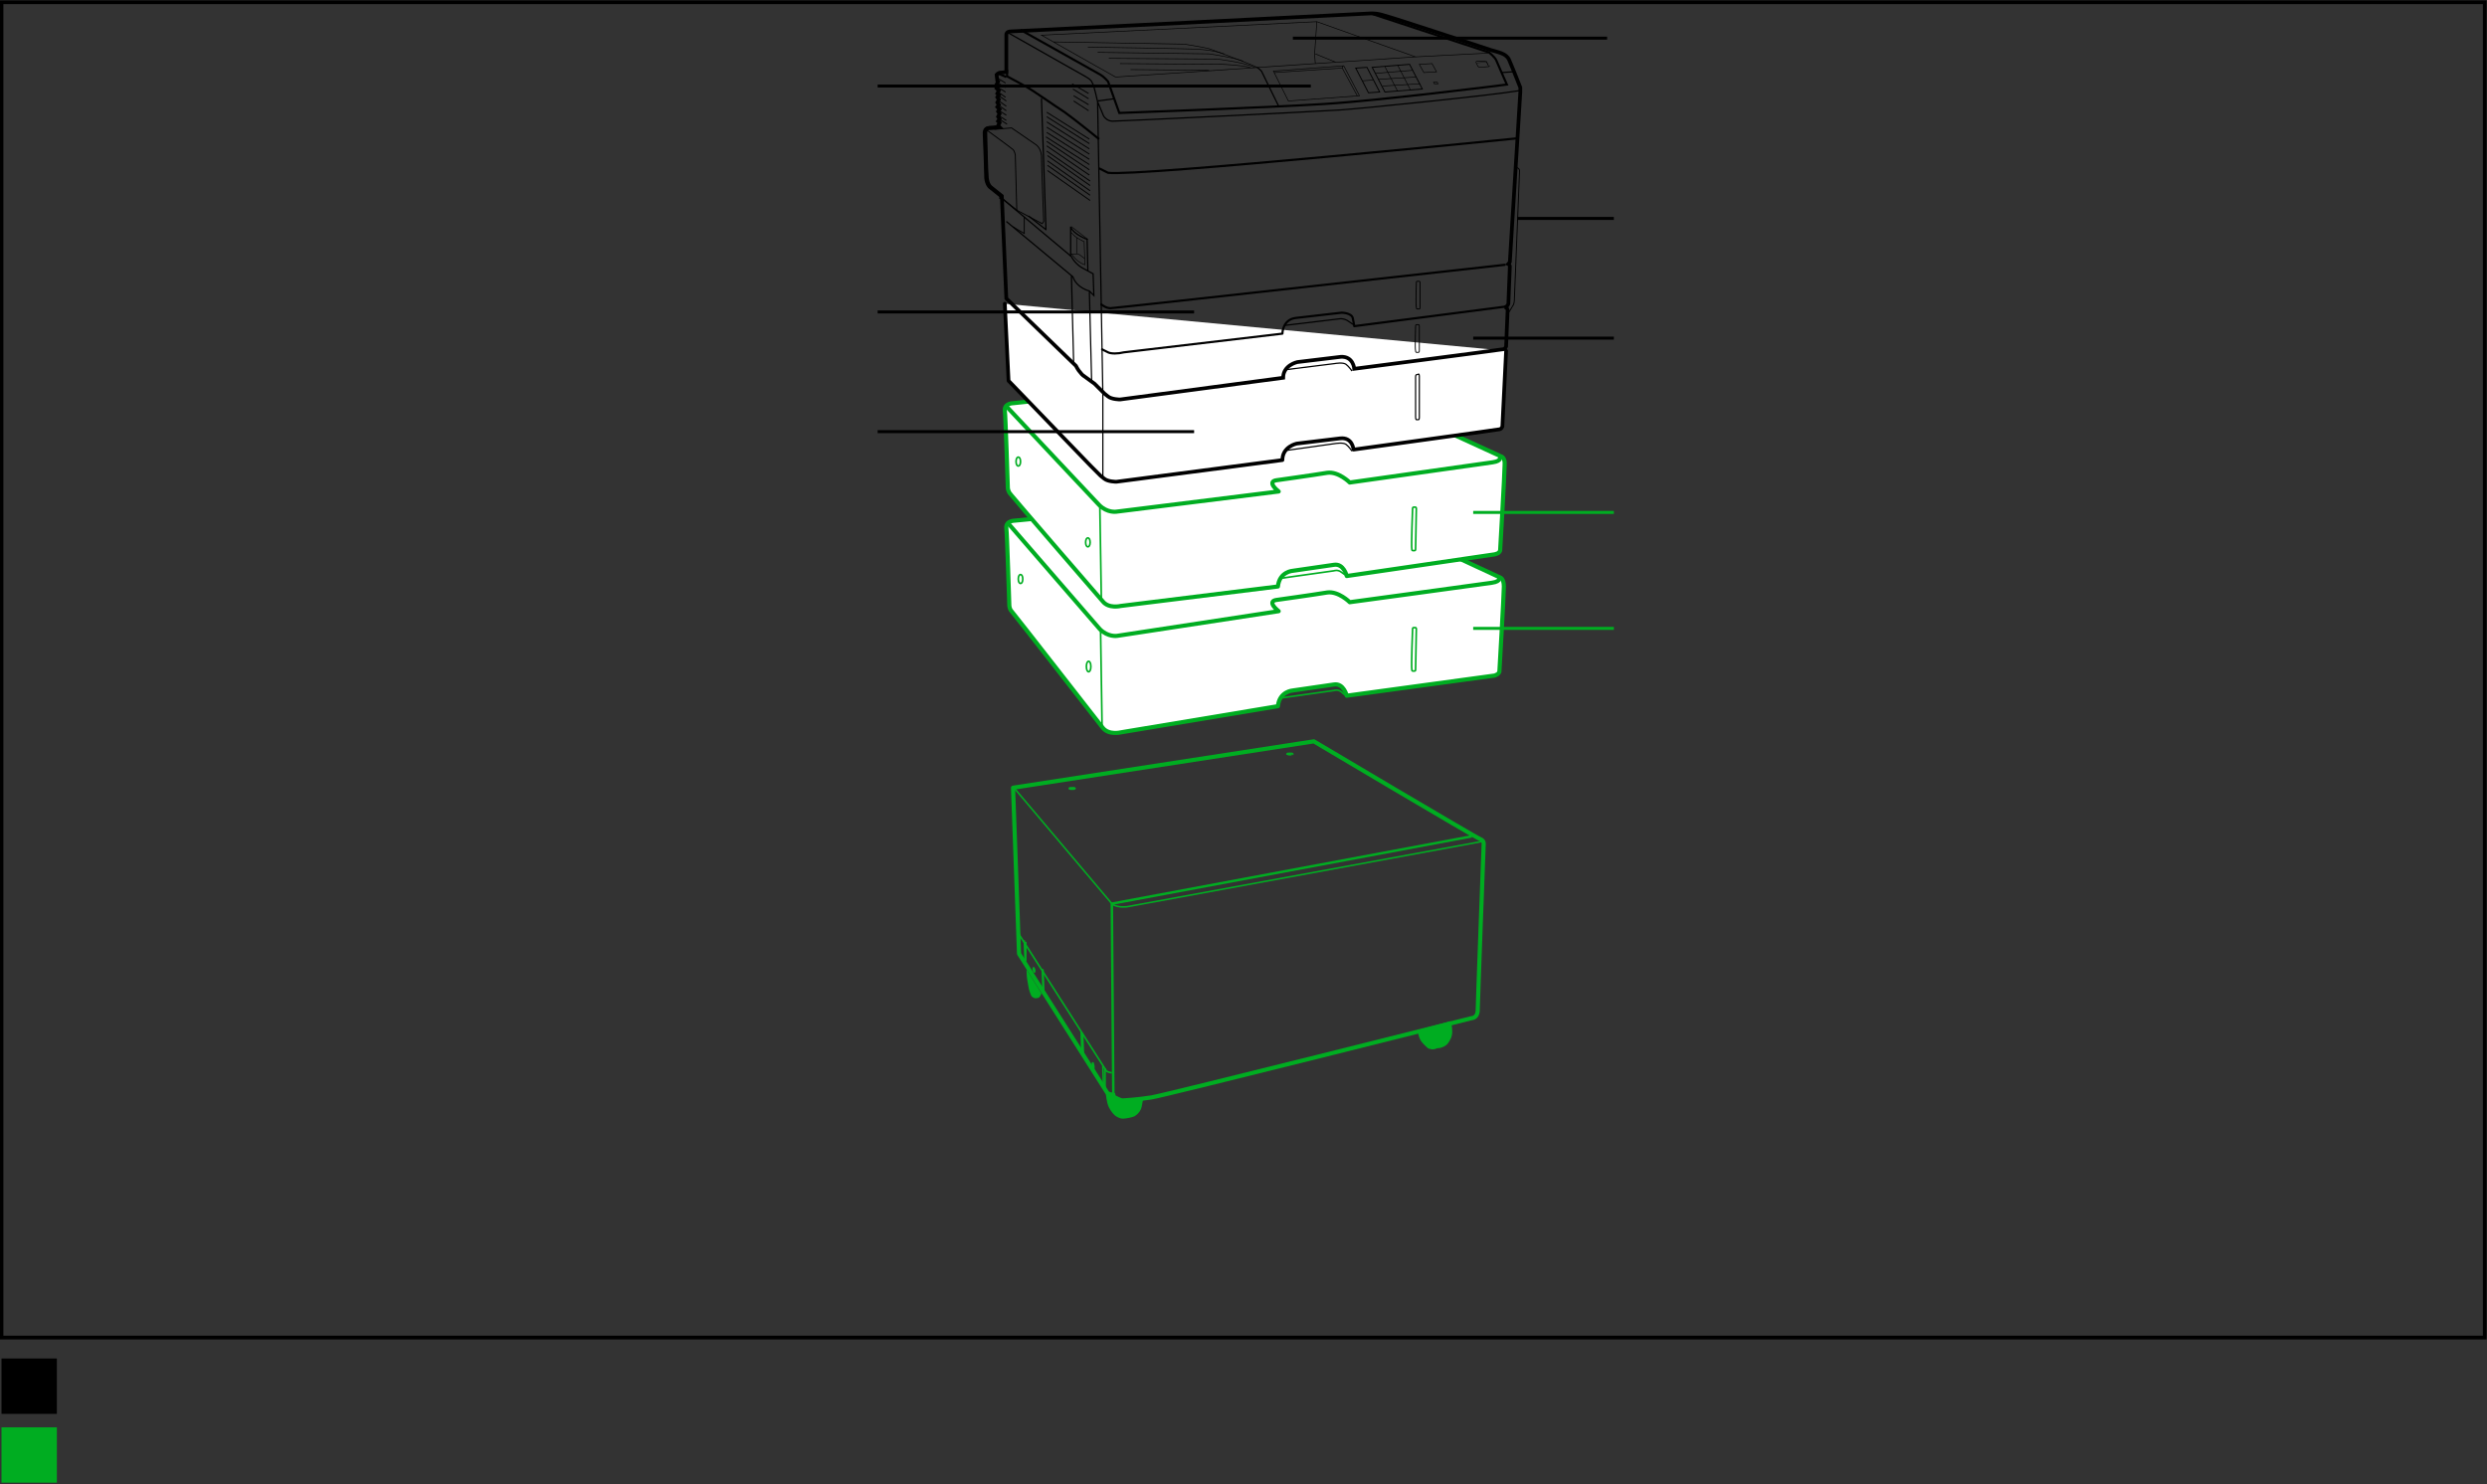 <?xml version="1.0" encoding="UTF-8"?>
<!-- Generator: Adobe Illustrator 18.0.0, SVG Export Plug-In . SVG Version: 6.00 Build 0)  -->
<svg:svg xmlns:svg="http://www.w3.org/2000/svg"
         width="332.4"
         height="198.4"
         viewBox="0 0 332.4 198.4"
         version="1.1"
         x="0px"
         y="0px"
         enable-background="new 0 0 332.4 198.4">
   <svg:rect x="0" y="0" width="332.4" height="198.4" fill="#333333" stroke="none"/>
   <g xmlns="http://www.w3.org/2000/svg"
      xmlns:xlink="http://www.w3.org/1999/xlink"
      id="Printer_Standard">
	     <g>
		       <path fill="#00AD21"
               d="M137.2,129.6c0,0,0,0.8,0.1,1.4c0.1,0.6,0.2,1.2,0.3,1.5c0.1,0.3,0.2,0.6,0.3,0.7c0.1,0.1,0.1,0.1,0.3,0.2    c0.2,0.1,0.5,0,0.5,0s0.2,0,0.3-0.2c0.1-0.2,0.2-0.4,0.2-0.4L137.2,129.6z"/>
		       <path fill="#00AD21"
               d="M147.8,146.2c0,0,0.1,1.2,0.4,1.8c0.3,0.6,0.7,1.1,1.1,1.3c0.4,0.2,0.6,0.3,1.2,0.2    c0.6-0.1,1.1-0.2,1.3-0.4c0.2-0.1,0.7-0.6,0.8-1.2c0.1-0.6,0.2-1,0.2-1l-2.6,0.2c0,0-0.3,0-0.5-0.1c-0.2-0.1-0.9-0.4-0.9-0.5    c0-0.1,0-0.2,0-0.2h-0.3l-0.6-0.2L147.8,146.2z"/>
		       <path fill="#00AD21"
               d="M189.5,137.7c0,0,0,1.1,0.7,1.8c0.7,0.7,0.7,0.7,0.9,0.7c0.2,0.1,0.5,0.1,0.8,0c0.2-0.1,0.4-0.1,0.5-0.1    c0.1,0,0.8-0.2,1.1-0.6c0.3-0.4,0.6-0.9,0.6-1.6c0-0.7-0.2-1.4-0.2-1.4L189.5,137.7z"/>
		       <path fill="none"
               stroke="#00AD21"
               stroke-width="0.554"
               stroke-linejoin="round"
               d="M175.6,99.1l-40.2,6.2l0.8,22.2l11.8,18.6    c0,0,0.3,0.2,0.5,0.2h0.3c0,0,0,0.3,0.2,0.4c0.2,0.1,0.8,0.4,1,0.4c0.2,0,2-0.1,3.9-0.4c1.9-0.3,42.8-10.6,42.8-10.6    s0.7,0,0.8-0.9c0-0.8,0.8-22.3,0.8-22.3s0.1-0.5-0.4-0.7C197.3,112,175.6,99.1,175.6,99.1z"/>
		       <path fill="none"
               stroke="#00AD21"
               stroke-width="0.222"
               stroke-linejoin="round"
               d="M136.2,124.9l11.7,18.3c0,0,0.4,0.2,0.7,0.2    "/>
		       <polyline fill="none"
                   stroke="#00AD21"
                   stroke-width="0.332"
                   stroke-linejoin="round"
                   points="148.8,146.1 148.6,120.8     196.7,111.8   "/>
		       <path fill="none"
               stroke="#00AD21"
               stroke-width="0.209"
               stroke-linejoin="round"
               d="M172.4,100.9c-0.2,0-0.4-0.1-0.4-0.1    c0-0.1,0.2-0.1,0.4-0.1c0.2,0,0.4,0,0.4,0.1C172.8,100.8,172.6,100.9,172.4,100.9z M143.3,105.5c-0.2,0-0.4,0-0.4-0.1    c0-0.1,0.2-0.1,0.4-0.1c0.2,0,0.4,0,0.4,0.1C143.6,105.5,143.5,105.5,143.3,105.5z M147.4,142.5l0.1,3l0.2,0.2l0-2.9 M144.5,137.9    l0.1,2.8l0.2,0.2l-0.1-2.8 M139.3,129.5l0.1,2.6l0.1,0.2l-0.1-2.7 M136.9,125.7l0.1,2.5l0.1,0.2l0-2.5 M138.3,129.7    c0,0.2,0,0.3-0.1,0.2c0,0-0.1-0.2-0.1-0.3c0-0.2,0-0.3,0.1-0.2C138.2,129.4,138.3,129.6,138.3,129.7z M146.2,142.6    c0,0.2,0,0.4-0.1,0.3c-0.1,0-0.1-0.2-0.1-0.5c0-0.2,0-0.4,0.1-0.3C146.1,142.2,146.2,142.4,146.2,142.6z M198,112.5l-47.3,8.7    c0,0-1.2,0.2-2-0.3 M135.6,105.4l13,15.4"/>
	     </g>
	     <g>
		       <path fill="#FFFFFF"
               d="M134.9,80.9c0,0-0.3-9.7-0.4-10.3c-0.1-1,1.1-1,1.1-1l39.4-3.8c0,0,0.6-0.1,1.3,0.2    c0.7,0.3,24.2,11.2,24.2,11.2s0.5,0.1,0.5,1.2c0,1.1-0.6,11.4-0.6,11.4s-0.1,0.3-0.4,0.4l-0.2,0.1L180,93c0,0-0.4-1.7-1.7-1.5    c-1.3,0.2-5.5,0.8-5.5,0.8s-1.8,0.1-2,2.1l-21,3.5c0,0-1.6,0.4-2.4-0.6c0,0-12-15.4-12.2-15.6C134.9,81.4,134.9,80.9,134.9,80.9z"/>
		       <path fill="none"
               stroke="#00AD21"
               stroke-width="0.554"
               stroke-linejoin="round"
               d="M134.7,69.9L147,84.1    c1.1,1.1,2.3,0.9,2.3,0.9l21.6-3.3c-1.7-1.4-0.3-1.5-0.3-1.5s5-0.7,6.8-1c1.5-0.2,3,1.3,3,1.3s18.4-2.5,19-2.6    c1.4-0.2,0.9-0.8,0.9-0.8"/>
		       <path fill="none"
               stroke="#00AD21"
               stroke-width="0.222"
               stroke-linejoin="round"
               d="M188.8,84.1c0,0,0-0.2,0.1-0.2    c0.1,0,0.3,0,0.3,0s0.1,0,0.1,0.2c0,0.1-0.1,5.4-0.1,5.4s0,0.2-0.1,0.2c-0.1,0-0.3,0-0.3,0s-0.1,0-0.1-0.2    C188.6,89.1,188.8,84.1,188.8,84.1z"/>
		       <path fill="none"
               stroke="#00AD21"
               stroke-width="0.222"
               stroke-linejoin="round"
               d="M171.2,93.3l7.1-1c0,0,0.5-0.2,1,0.2    C179.8,93,180,93,180,93"/>
		       <ellipse fill="none"
                  stroke="#00AD21"
                  stroke-width="0.222"
                  stroke-linejoin="round"
                  cx="136.4"
                  cy="77.4"
                  rx="0.3"
                  ry="0.6"/>
		       <ellipse fill="none"
                  stroke="#00AD21"
                  stroke-width="0.222"
                  stroke-linejoin="round"
                  cx="145.5"
                  cy="89.1"
                  rx="0.3"
                  ry="0.7"/>
		       <path fill="none"
               stroke="#00AD21"
               stroke-width="0.554"
               stroke-linejoin="round"
               d="M134.9,80.9c0,0-0.3-9.7-0.4-10.3    c-0.1-1,1.1-1,1.1-1l39.4-3.8c0,0,0.6-0.1,1.3,0.2c0.7,0.3,24.2,11.2,24.2,11.2s0.5,0.1,0.5,1.2c0,1.1-0.6,11.4-0.6,11.4    s-0.1,0.3-0.4,0.4l-0.2,0.1L180,93c0,0-0.4-1.7-1.7-1.5c-1.3,0.2-5.5,0.8-5.5,0.8s-1.8,0.1-2,2.1l-21,3.5c0,0-1.6,0.4-2.4-0.6    c0,0-12-15.4-12.2-15.6C134.9,81.4,134.9,80.9,134.9,80.9z"/>
		       <line fill="none"
               stroke="#00AD21"
               stroke-width="0.222"
               stroke-linejoin="round"
               x1="147.1"
               y1="84.4"
               x2="147.3"
               y2="97.2"/>
	     </g>
	     <g>
		       <path fill="#FFFFFF"
               d="M134.7,65.2c0,0-0.3-9.7-0.4-10.3c-0.1-1,1.1-1,1.1-1l39.6-4.2c0,0,0.6-0.1,1.3,0.2    c0.7,0.3,24.3,11.1,24.3,11.1s0.6,0.1,0.5,1.2c0,1.1-0.6,11.4-0.6,11.4s-0.1,0.3-0.4,0.4l-0.3,0.1L180,77c0,0-0.4-1.7-1.7-1.5    c-1.3,0.2-5.5,0.8-5.5,0.8s-1.8,0.1-2,2.1l-21,2.6c0,0-1.6,0.4-2.4-0.6c0,0-12.2-14.1-12.3-14.3C134.7,65.7,134.7,65.2,134.7,65.2    z"/>
		       <path fill="none"
               stroke="#00AD21"
               stroke-width="0.554"
               stroke-linejoin="round"
               d="M134.4,54.2l12.5,13.3    c1.1,1.1,2.3,0.9,2.3,0.9l21.7-2.7c-1.7-1.4-0.3-1.5-0.3-1.5s5-0.7,6.8-1c1.5-0.2,3,1.3,3,1.3s18.4-2.6,19.1-2.7    c1.4-0.2,0.9-0.8,0.9-0.8"/>
		       <path fill="none"
               stroke="#00AD21"
               stroke-width="0.222"
               stroke-linejoin="round"
               d="M188.8,68c0,0,0-0.2,0.1-0.2    c0.1,0,0.3,0,0.3,0s0.1,0,0.1,0.2c0,0.1-0.1,5.4-0.1,5.4s0,0.2-0.1,0.2c-0.1,0-0.3,0-0.3,0s-0.1,0-0.1-0.2    C188.6,73.1,188.8,68,188.8,68z"/>
		       <path fill="none"
               stroke="#00AD21"
               stroke-width="0.222"
               stroke-linejoin="round"
               d="M171.2,77.3l7.1-1c0,0,0.5-0.2,1,0.2    c0.5,0.4,0.7,0.4,0.7,0.4"/>
		       <ellipse fill="none"
                  stroke="#00AD21"
                  stroke-width="0.222"
                  stroke-linejoin="round"
                  cx="136.1"
                  cy="61.7"
                  rx="0.3"
                  ry="0.6"/>
		       <ellipse fill="none"
                  stroke="#00AD21"
                  stroke-width="0.222"
                  stroke-linejoin="round"
                  cx="145.4"
                  cy="72.5"
                  rx="0.3"
                  ry="0.6"/>
		       <path fill="none"
               stroke="#00AD21"
               stroke-width="0.554"
               stroke-linejoin="round"
               d="M134.7,65.2c0,0-0.3-9.7-0.4-10.3    c-0.1-1,1.1-1,1.1-1l39.6-4.2c0,0,0.6-0.1,1.3,0.2c0.7,0.3,24.3,11.1,24.3,11.1s0.6,0.1,0.5,1.2c0,1.1-0.6,11.4-0.6,11.4    s-0.1,0.3-0.4,0.4l-0.3,0.1L180,77c0,0-0.4-1.7-1.7-1.5c-1.3,0.2-5.5,0.8-5.5,0.8s-1.8,0.1-2,2.1l-21,2.6c0,0-1.6,0.4-2.4-0.6    c0,0-12.2-14.1-12.3-14.3C134.7,65.7,134.7,65.2,134.7,65.2z"/>
		       <line fill="none"
               stroke="#00AD21"
               stroke-width="0.222"
               stroke-linejoin="round"
               x1="147"
               y1="67.7"
               x2="147.2"
               y2="80.1"/>
	     </g>
	     <g>
		       <path fill="#FFFFFF"
               d="M201.3,46.9c0,0.2-0.5,10.1-0.5,10.1s-0.1,0.4-0.5,0.4c-0.5,0.1-19.4,2.7-19.4,2.7s-0.1-1.7-1.8-1.5    c-1.7,0.2-5.8,0.7-5.8,0.7s-1.9,0.4-1.9,2.2l-22.2,2.9c0,0-1.1,0-1.6-0.4l-0.5-0.4l-1.3-1.3l-11-11.4l-0.5-10.3"/>
		       <path fill="none"
               stroke="#000000"
               stroke-width="0.29"
               d="M202.7,18.5c0,0-50.3,5.1-54.6,4.6l-1.2-0.6"/>
		       <path fill="none"
               stroke="#000000"
               stroke-width="0.166"
               d="M180.9,43.4c0,0-0.6-0.4-0.9-0.6c-0.4-0.2-0.8-0.2-0.8-0.2l-7.5,0.9     M172,49.4l6.4-0.8c0,0,1.1-0.2,1.5,0.1c0.4,0.3,0.8,0.9,0.8,0.9"/>
		       <path fill="none"
               stroke="#000000"
               stroke-width="0.29"
               stroke-linecap="round"
               stroke-linejoin="round"
               d="M147.3,46.7    c0,0,0.4,0.2,0.8,0.4c0.4,0.2,1.3,0.2,2.1,0c0.8-0.1,21.2-2.5,21.2-2.5s0-1.9,1.8-2.1c1.8-0.2,6.1-0.7,6.1-0.7s1.3,0,1.5,0.7    c0.1,0.4,0.2,1.1,0.2,1.1l20.1-2.6 M147.2,40.7c0,0,0.6,0.5,1.2,0.5c0.6,0,52.7-5.8,52.7-5.8"/>
		       <path fill="none"
               stroke="#000000"
               stroke-width="0.166"
               d="M146.7,13.6l0.8,1.9c0,0,0.4,0.7,1.2,0.7c0.8,0,27.5-1.3,30.4-1.5    c2.9-0.2,19.8-1.9,24.1-2.6 M147.4,64V52.6 M147.4,52.6l-0.7-39c0,0-0.5-2.3-0.7-2.5c-0.1-0.2-0.1-0.4-0.8-0.8    c-0.7-0.4-10.6-6-10.6-6"/>
		       <path fill="none"
               stroke="#000000"
               stroke-width="0.29"
               d="M183.2,1.8L199,7c0,0,0.8,0.6,1,1.1c0.2,0.5,1.4,3.2,1.4,3.2    s-16.5,2.1-24.4,2.6c-7.9,0.5-27.4,1.2-27.4,1.2l-1.5-4.2c0,0-0.5-0.6-1-0.9c-0.5-0.3-10.7-6-10.7-6"/>
		       <path fill="none"
               stroke="#000000"
               stroke-width="0.083"
               d="M168,9c-0.7-0.4-5.6-2.2-6.4-2.5c-0.8-0.2-3.3-0.6-3.3-0.6    l-17.5-0.3 M139.2,4.7L176,2.9l13.2,4.7l-40.1,2.7L139.2,4.7z"/>
		       <path fill="none"
               stroke="#000000"
               stroke-width="0.166"
               d="M200.7,9.7l1.5-0.1 M170.9,14.2l-2.3-4.7c0,0-0.4-0.4-0.6-0.5"/>
		       <path fill="none"
               stroke="#000000"
               stroke-width="0.083"
               d="M151.1,9.3l10.5,0.1 M149.7,8.5l13.7,0.1c0,0,2.4,0.1,3.7,0.4     M148.2,7.8l14.5,0.1c0,0,3.5,0.4,5,1.1 M146.7,7l14.9,0.2c0,0,3.5,0.5,4.6,1 M145.4,6.3c0,0,14.3,0.2,14.8,0.3    c0.4,0,1.9,0.1,3.4,0.6 M179.4,9.1l0.1-0.3 M170.3,9.7l9.1-0.6l2,3.7 M172.2,13.5l9.5-0.7l-2.1-4l-9.4,0.7L172.2,13.5z M175.8,7.2    l2.7,1.1 M176,2.9l-0.3,4.4l0.1,1.2 M198.9,7.1l-9.7,0.5"/>
		       <line fill="none"
               stroke="#000000"
               stroke-width="0.166"
               x1="148.9"
               y1="13.2"
               x2="146.7"
               y2="13.5"/>
		       <polygon fill="none"
                  stroke="#000000"
                  stroke-width="0.124"
                  points="183.4,9 188.4,8.6 190.1,11.9 185.1,12.3   "/>
		       <path fill="none"
               stroke="#000000"
               stroke-width="0.083"
               d="M182.1,10.8l1.4-0.1 M191.6,11l0.5,0l0.1,0.2l-0.5,0L191.6,11z     M189.7,8.6l1.7-0.1l0.6,1.1l-1.7,0.1L189.7,8.6z M186.8,12.2l-1.7-3.3 M188.5,12l-1.7-3.3 M184.8,11.5l5-0.3 M184.3,10.6l4.9-0.3     M183.9,9.8l4.9-0.4"/>
		       <path fill="none"
               stroke="#000000"
               stroke-width="0.124"
               d="M189.2,43.6c0,0,0-0.2,0.1-0.2c0.1,0,0.3,0,0.3,0s0.1,0,0.1,0.2    c0,0.1,0,3.3,0,3.3s0,0.2-0.1,0.2c-0.1,0-0.3,0-0.3,0s-0.1,0-0.1-0.2C189.1,46.6,189.2,43.6,189.2,43.6z M189.3,37.8    c0,0,0-0.2,0.1-0.2c0.1,0,0.3,0,0.3,0s0.1,0,0.1,0.2c0,0.1,0,3.3,0,3.3s0,0.2-0.1,0.2c-0.1,0-0.3,0-0.3,0s-0.1,0-0.1-0.2    C189.2,40.8,189.3,37.8,189.3,37.8z M182.9,12.4l1.5-0.1L182.7,9l-1.5,0.1L182.9,12.4z"/>
		       <path fill="none"
               stroke="#000000"
               stroke-width="0.16"
               d="M189.2,50.4c0,0,0-0.3,0.1-0.3c0.1,0,0.3-0.1,0.3-0.1s0.1,0,0.1,0.3    c0,0.2,0,5.5,0,5.5s0,0.3-0.1,0.3c-0.1,0-0.3,0-0.3,0s-0.1,0-0.1-0.4S189.2,50.4,189.2,50.4z"/>
		       <path fill="none"
               stroke="#000000"
               stroke-width="0.124"
               d="M145.5,12.5l-2.2-1.3 M145.5,13.2l-2.1-1.3 M145.5,14l-2-1.2     M145.5,14.8l-2-1.3 M201.7,41.7l0.6-1c0,0,0.1-0.3,0.1-0.6c0-0.3,0.7-17.3,0.7-17.3s0-0.3-0.4-0.4"/>
		       <path fill="none"
               stroke="#000000"
               stroke-width="0.29"
               d="M133.3,9.8c0,0,0.8,0.3,1.2,0.5 M146.9,18.6c0,0-3.2-2.6-4.6-3.6    c-1.4-0.9-4.2-2.9-5.3-3.5c-1.1-0.6-2.4-1.3-2.4-1.3l0-0.9"/>
		       <polyline fill="none"
                   stroke="#000000"
                   stroke-width="0.166"
                   stroke-linecap="round"
                   stroke-linejoin="round"
                   points="139.2,13.2     139.8,30.7 137.5,28.9   "/>
		       <path fill="none"
               stroke="#000000"
               stroke-width="0.166"
               d="M145.4,36.2l-0.1-4.2c0,0-1.9-0.7-2.2-1.7l0,4 M133.9,26.5l9.3,7.8    c0,0,0.5,1.1,1.8,1.7l1.1,0.6l0.1,2.9l-0.6-0.6c0,0-1.7-0.4-2.2-1.9l-8.9-7.4 M143.5,48.6l-0.3-11.8 M145.9,50.9L145.6,39"/>
		       <path fill="none"
               stroke="#000000"
               stroke-width="0.083"
               d="M143.9,33.9l0-2.1 M143.2,34c0,0,0.7,0,1,0    c0.2,0.1,0.8,0.6,0.8,0.6 M143.2,33.9c0,0,0.6,1.1,1.8,1.5l-0.1-3.1c0,0-1.2-0.5-1.7-1.2 M143.2,30.3l2.2,1.7"/>
		       <path fill="none"
               stroke="#000000"
               stroke-width="0.124"
               d="M134.6,16.6l-1.1-0.7 M134.5,16.1l-1.1-0.7 M134.5,15.4l-1.1-0.7     M134.5,14.8l-1-0.7 M134.5,14.2l-1-0.7 M134.5,13.5l-1-0.7 M134.4,13l-1-0.7 M134.4,12.3l-1-0.6 M134.4,11.7l-1-0.6 M134.4,11.1    l-1-0.6 M136.9,29l0,2.2c0,0-1.1-0.6-1.5-0.9 M145.7,26.8l-5.7-4 M145.7,26.1l-5.7-4 M145.7,25.5l-5.7-4 M145.7,24.8l-5.7-4     M145.7,24.2l-5.8-4 M145.6,23.4l-5.7-3.9 M145.6,22.7l-5.7-3.8 M145.6,22l-5.8-3.7 M145.6,21.3l-5.7-3.6 M145.6,20.6l-5.7-3.6     M145.6,19.9l-5.7-3.6 M145.6,19.2l-5.7-3.6 M145.6,18.6l-5.7-3.6"/>
		       <path fill="none"
               stroke="#000000"
               stroke-width="0.498"
               d="M133.6,17l-0.2-0.2l0.2-0.4l-0.2-0.2l0.2-0.3l-0.2-0.3l0.2-0.4    l-0.2-0.3l0.2-0.3l-0.3-0.3l0.2-0.3l-0.2-0.3l0.2-0.4l-0.2-0.3l0.2-0.3l-0.2-0.2l0.2-0.4l-0.3-0.3l0.2-0.3l-0.2-0.2l0.2-0.4    l-0.1-0.1l-0.1-0.8c0,0,0.2-0.3,0.6-0.3c0.4,0,0.7-0.1,0.7-0.1l0-5c0,0,0-0.4,0.6-0.4c0.5,0,48-2.4,48-2.4s0.8-0.1,2,0.3    c1.2,0.3,13.3,4.3,14.2,4.6c0.9,0.3,2,0.4,2.4,1.3c0.4,0.9,1.5,3.7,1.5,3.7l0,0.6L201.8,35c0,0-0.1,0.2-0.2,0.3    c0,0,0.2,0.1,0.2,0.3c0,0.2-0.2,5-0.2,5s-0.1,0.4-0.5,0.5c0,0,0.4,0,0.4,0.4c0,0.3-0.2,4.8-0.2,4.8s-0.1,0.4-0.5,0.4    c-0.5,0.1-19.8,2.6-19.8,2.6s-0.1-1.7-1.8-1.6c-1.7,0.2-5.8,0.7-5.8,0.7s-1.9,0.4-1.9,2.1l-21.8,2.9c0,0-1.1,0-1.6-0.4l-0.5-0.4    l-1.3-1.3c0,0-0.7-0.5-1.1-0.8c-0.4-0.3-0.5-0.3-0.8-0.7c-0.3-0.3-0.6-0.9-0.6-0.9l-9.3-9l-0.6-13.7l-1.5-1.2c0,0-0.4-0.3-0.5-1.2    c-0.1-0.9-0.2-5.9-0.2-5.9s-0.1-0.8,0.6-0.8C132.8,17.1,133.6,17,133.6,17z"/>
		       <path fill="none"
               stroke="#000000"
               stroke-width="0.166"
               d="M172,60.2l6.4-0.9c0,0,1.1-0.2,1.5,0.1c0.4,0.3,0.8,0.9,0.8,0.9"/>
		       <path fill="none"
               stroke="#000000"
               stroke-width="0.498"
               stroke-linecap="round"
               stroke-linejoin="round"
               d="M201.3,46.9    c0,0.2-0.5,10.1-0.5,10.1s-0.1,0.4-0.5,0.4c-0.5,0.1-19.4,2.7-19.4,2.7s-0.1-1.7-1.8-1.5c-1.7,0.2-5.8,0.7-5.8,0.7    s-1.9,0.4-1.9,2.2l-22.2,2.9c0,0-1.1,0-1.6-0.4l-0.5-0.4l-1.3-1.3l-11-11.4l-0.5-10.3"/>
		       <path fill="none"
               stroke="#000000"
               stroke-width="0.498"
               d="M133.2,17c0,0-0.4,0.1-1,0.1c-0.7,0-0.6,0.8-0.6,0.8s0.2,5,0.2,5.9    c0.1,0.9,0.5,1.2,0.5,1.2l1.5,1.2l0,0.4"/>
		       <path fill="none"
               stroke="#000000"
               stroke-width="0.083"
               d="M199,8.9l-1.2,0.1c0,0-0.2,0-0.3-0.2c-0.1-0.2-0.2-0.4-0.2-0.4    s-0.1-0.2,0.1-0.2c0.2,0,1.1,0,1.1,0s0.2,0,0.2,0.1c0.1,0.2,0.2,0.4,0.2,0.4S199.2,8.8,199,8.9z"/>
		       <path fill="none"
               stroke="#000000"
               stroke-width="0.042"
               d="M198.7,8.3l0-0.1 M197.4,8.4l1.3-0.1l0.3,0.6"/>
		       <line fill="none"
               stroke="#000000"
               stroke-width="0.166"
               x1="133.9"
               y1="26.5"
               x2="136"
               y2="28.2"/>
		       <path fill="none"
               stroke="#000000"
               stroke-width="0.124"
               d="M132.9,17.3l2.3-0.2l3.2,2.2c0,0,0.7,0.4,0.8,1.5    c0,1.1,0.3,8.8,0.3,8.8l-0.2,0.3l-3.4-1.8l-0.2-7.4c0,0-0.1-0.5-0.3-0.7c-0.2-0.2-3.5-2.6-3.5-2.6"/>
	     </g>
   </g>
   <g xmlns="http://www.w3.org/2000/svg"
      xmlns:xlink="http://www.w3.org/1999/xlink"
      id="Filets">
	     <line fill="none"
            stroke="#000000"
            stroke-width="0.4"
            x1="117.3"
            y1="11.5"
            x2="175.2"
            y2="11.5"/>
	     <line fill="none"
            stroke="#000000"
            stroke-width="0.4"
            x1="172.8"
            y1="5.1"
            x2="214.8"
            y2="5.1"/>
	     <line fill="none"
            stroke="#00AD21"
            stroke-width="0.4"
            x1="196.9"
            y1="84"
            x2="215.7"
            y2="84"/>
	     <line fill="none"
            stroke="#00AD21"
            stroke-width="0.4"
            x1="196.9"
            y1="68.5"
            x2="215.7"
            y2="68.5"/>
	     <line fill="none"
            stroke="#000000"
            stroke-width="0.4"
            x1="196.9"
            y1="45.2"
            x2="215.7"
            y2="45.2"/>
	     <line fill="none"
            stroke="#000000"
            stroke-width="0.4"
            x1="202.8"
            y1="29.2"
            x2="215.7"
            y2="29.2"/>
	     <line fill="none"
            stroke="#000000"
            stroke-width="0.4"
            x1="117.3"
            y1="57.7"
            x2="159.6"
            y2="57.7"/>
	     <line fill="none"
            stroke="#000000"
            stroke-width="0.4"
            x1="117.3"
            y1="41.7"
            x2="159.6"
            y2="41.7"/>
   </g>

   <g xmlns="http://www.w3.org/2000/svg"
      xmlns:xlink="http://www.w3.org/1999/xlink"
      id="legend">
	     <rect x="0.2"
            y="0.3"
            fill="none"
            stroke="#000000"
            stroke-width="0.5"
            stroke-miterlimit="10"
            width="331.9"
            height="178.5"/>
	     <rect x="0.2" y="181.6" width="7.4" height="7.4"/>
	     <rect x="0.2" y="190.8" fill="#00AD21" width="7.4" height="7.4"/>
   </g>
</svg:svg>
